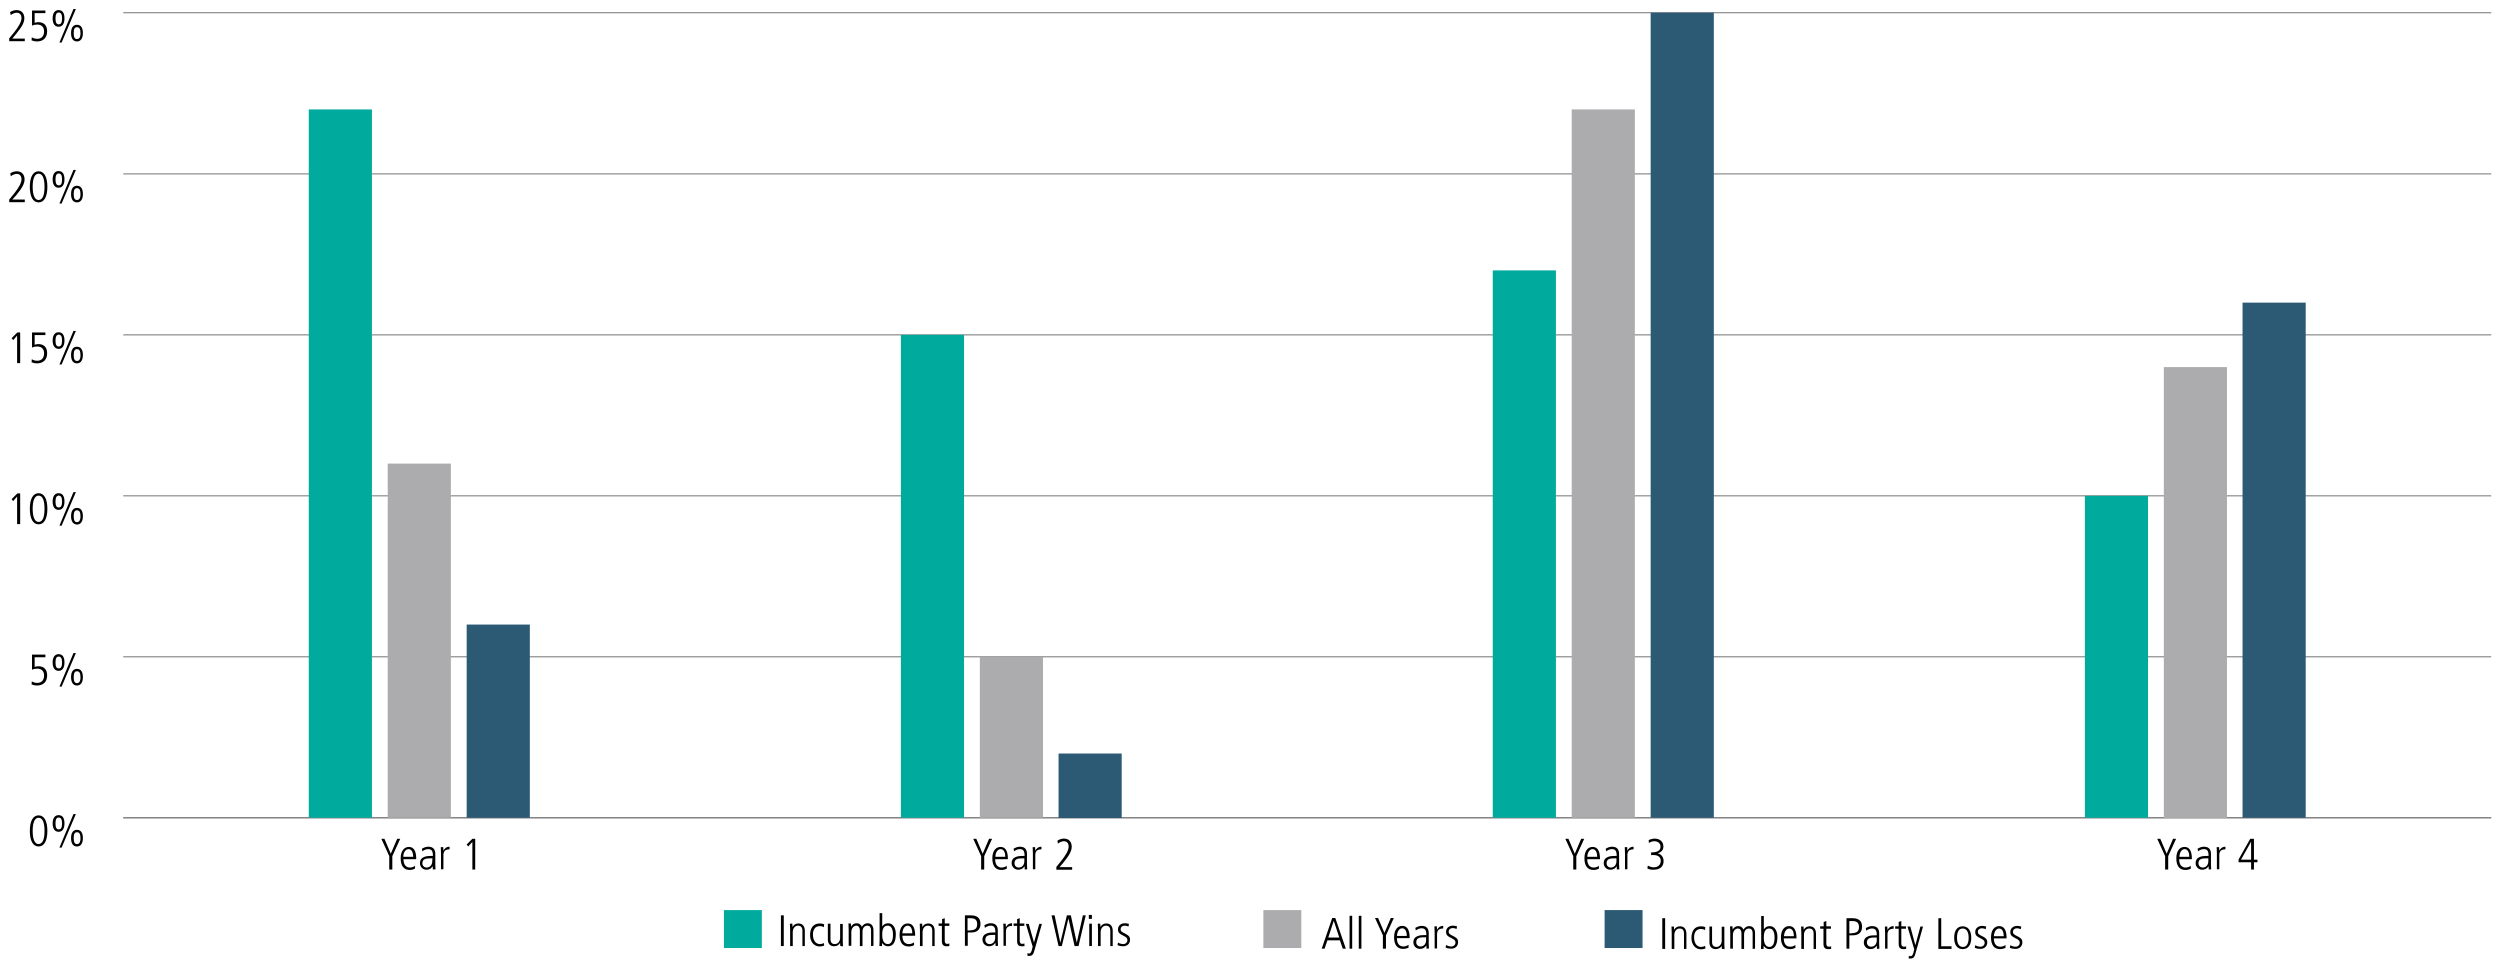 <?xml version="1.0" encoding="utf-8"?>
<!-- Generator: Adobe Illustrator 27.8.0, SVG Export Plug-In . SVG Version: 6.00 Build 0)  -->
<svg version="1.1" id="Layer_1" xmlns="http://www.w3.org/2000/svg" xmlns:xlink="http://www.w3.org/1999/xlink" x="0px" y="0px"
	 viewBox="0 0 1140 441" style="enable-background:new 0 0 1140 441;" xml:space="preserve">
<style type="text/css">
	.st0{fill:none;stroke:#808080;stroke-width:0.5;stroke-miterlimit:10;}
	.st1{fill-rule:evenodd;clip-rule:evenodd;fill:#2C5973;}
	.st2{fill:#2C5973;}
	.st3{fill-rule:evenodd;clip-rule:evenodd;fill:#ACACAE;}
	.st4{fill:#00AB9D;}
</style>
<g>
	<line class="st0" x1="56.2" y1="372.9" x2="1136" y2="372.9"/>
	<g>
		<path d="M13.6,378.9c0-4.4,1.4-7.1,4-7.1c2.6,0,4,2.7,4,7.1s-1.4,7.1-4,7.1S13.6,383.3,13.6,378.9z M20.3,378.9c0-3.9-0.9-6-2.7-6
			c-1.7,0-2.7,2-2.7,6c0,3.9,1,6,2.7,6C19.4,384.8,20.3,382.8,20.3,378.9z"/>
		<path d="M24,375.5c0-2.4,1-3.8,2.7-3.8c1.8,0,2.7,1.3,2.7,3.8s-1,3.8-2.7,3.8C25,379.3,24,377.9,24,375.5z M28.3,375.5
			c0-2-0.6-2.7-1.5-2.7c-1,0-1.5,0.7-1.5,2.7c0,2.1,0.6,2.7,1.5,2.7C27.7,378.2,28.3,377.6,28.3,375.5z M27.1,386.5l6.4-15.3h1.1
			l-6.5,15.3H27.1z M32.4,382.2c0-2.5,1-3.8,2.7-3.8c1.8,0,2.7,1.4,2.7,3.8s-1,3.8-2.7,3.8C33.4,386,32.4,384.7,32.4,382.2z
			 M36.7,382.2c0-2-0.6-2.7-1.6-2.7c-0.9,0-1.5,0.6-1.5,2.7c0,2.1,0.6,2.7,1.5,2.7C36,384.9,36.7,384.3,36.7,382.2z"/>
	</g>
	<g>
		<path d="M14.5,310.7c0.8,0.5,1.6,0.7,2.5,0.7c2,0,3.1-1.3,3.1-3.4c0-1.9-1.1-3.1-3.1-3.1c-0.8,0-1.5,0.1-2.4,0.5v-6.9h6.1v1.2
			h-4.9v4.4c0.4-0.1,1-0.3,1.6-0.3c2.7,0,4.1,1.5,4.1,4.2c0,2.8-1.7,4.6-4.6,4.6c-0.9,0-1.5-0.1-2.5-0.5L14.5,310.7z"/>
		<path d="M24,302.1c0-2.4,1-3.8,2.7-3.8c1.8,0,2.7,1.3,2.7,3.8s-1,3.8-2.7,3.8C25,305.9,24,304.5,24,302.1z M28.3,302.1
			c0-2-0.6-2.7-1.5-2.7c-1,0-1.5,0.7-1.5,2.7c0,2.1,0.6,2.7,1.5,2.7C27.7,304.8,28.3,304.2,28.3,302.1z M27.1,313.1l6.4-15.3h1.1
			l-6.5,15.3H27.1z M32.4,308.8c0-2.5,1-3.8,2.7-3.8c1.8,0,2.7,1.4,2.7,3.8s-1,3.8-2.7,3.8C33.4,312.6,32.4,311.2,32.4,308.8z
			 M36.7,308.8c0-2-0.6-2.7-1.6-2.7c-0.9,0-1.5,0.6-1.5,2.7c0,2.1,0.6,2.7,1.5,2.7C36,311.5,36.7,310.9,36.7,308.8z"/>
	</g>
	<g>
		<path d="M7.8,239v-12.6L6,228.5l-0.7-0.9l2.6-2.6h1.3v14H7.8z"/>
		<path d="M13.6,232c0-4.4,1.4-7.1,4-7.1c2.6,0,4,2.7,4,7.1s-1.4,7.1-4,7.1S13.6,236.4,13.6,232z M20.3,232c0-3.9-0.9-6-2.7-6
			c-1.7,0-2.7,2-2.7,6c0,3.9,1,6,2.7,6C19.4,238,20.3,236,20.3,232z"/>
		<path d="M24,228.7c0-2.4,1-3.8,2.7-3.8c1.8,0,2.7,1.3,2.7,3.8s-1,3.8-2.7,3.8C25,232.5,24,231.1,24,228.7z M28.3,228.7
			c0-2-0.6-2.7-1.5-2.7s-1.5,0.7-1.5,2.7c0,2.1,0.6,2.7,1.5,2.7C27.7,231.4,28.3,230.8,28.3,228.7z M27.1,239.7l6.4-15.3h1.1
			l-6.5,15.3H27.1z M32.4,235.4c0-2.5,1-3.8,2.7-3.8c1.8,0,2.7,1.4,2.7,3.8s-1,3.8-2.7,3.8C33.4,239.1,32.4,237.8,32.4,235.4z
			 M36.7,235.4c0-2-0.6-2.7-1.6-2.7c-0.9,0-1.5,0.6-1.5,2.7c0,2.1,0.6,2.7,1.5,2.7C36,238.1,36.7,237.4,36.7,235.4z"/>
	</g>
	<g>
		<path d="M7.8,165.6V153L6,155.1l-0.7-0.9l2.6-2.6h1.3v14L7.8,165.6L7.8,165.6z"/>
		<path d="M14.5,163.8c0.8,0.5,1.6,0.7,2.5,0.7c2,0,3.1-1.3,3.1-3.4c0-1.9-1.1-3.1-3.1-3.1c-0.8,0-1.5,0.1-2.4,0.5v-6.9h6.1v1.2
			h-4.9v4.4c0.4-0.1,1-0.3,1.6-0.3c2.7,0,4.1,1.5,4.1,4.2c0,2.8-1.7,4.6-4.6,4.6c-0.9,0-1.5-0.1-2.5-0.5L14.5,163.8z"/>
		<path d="M24,155.3c0-2.4,1-3.8,2.7-3.8c1.8,0,2.7,1.3,2.7,3.8s-1,3.8-2.7,3.8C25,159,24,157.7,24,155.3z M28.3,155.3
			c0-2-0.6-2.7-1.5-2.7s-1.5,0.7-1.5,2.7c0,2.1,0.6,2.7,1.5,2.7C27.7,158,28.3,157.3,28.3,155.3z M27.1,166.2l6.4-15.3h1.1
			l-6.5,15.3H27.1z M32.4,161.9c0-2.5,1-3.8,2.7-3.8c1.8,0,2.7,1.4,2.7,3.8s-1,3.8-2.7,3.8C33.4,165.7,32.4,164.4,32.4,161.9z
			 M36.7,161.9c0-2-0.6-2.7-1.6-2.7c-0.9,0-1.5,0.6-1.5,2.7c0,2.1,0.6,2.7,1.5,2.7C36,164.6,36.7,164,36.7,161.9z"/>
	</g>
	<g>
		<path d="M4.2,92.2v-1.2l2.2-2.7c2-2.5,3.4-4.8,3.4-6.5c0-1.6-0.8-2.5-2.2-2.5c-0.9,0-2,0.5-2.7,1.1l-0.2-1.4c1-0.6,2-0.9,3-0.9
			c2.2,0,3.5,1.5,3.5,3.7c0,1.8-0.9,3.7-3.7,7.1L5.6,91h5.7v1.2C11.3,92.2,4.2,92.2,4.2,92.2z"/>
		<path d="M13.6,85.2c0-4.4,1.4-7.1,4-7.1c2.6,0,4,2.7,4,7.1s-1.4,7.1-4,7.1S13.6,89.6,13.6,85.2z M20.3,85.2c0-3.9-0.9-6-2.7-6
			c-1.7,0-2.7,2-2.7,6c0,3.9,1,6,2.7,6C19.4,91.2,20.3,89.1,20.3,85.2z"/>
		<path d="M24,81.8c0-2.4,1-3.8,2.7-3.8c1.8,0,2.7,1.3,2.7,3.8s-1,3.8-2.7,3.8C25,85.6,24,84.2,24,81.8z M28.3,81.8
			c0-2-0.6-2.7-1.5-2.7s-1.5,0.7-1.5,2.7c0,2.1,0.6,2.7,1.5,2.7C27.7,84.6,28.3,83.9,28.3,81.8z M27.1,92.8l6.4-15.3h1.1l-6.5,15.3
			H27.1z M32.4,88.5c0-2.5,1-3.8,2.7-3.8c1.8,0,2.7,1.4,2.7,3.8s-1,3.8-2.7,3.8C33.4,92.3,32.4,91,32.4,88.5z M36.7,88.5
			c0-2-0.6-2.7-1.6-2.7c-0.9,0-1.5,0.6-1.5,2.7c0,2.1,0.6,2.7,1.5,2.7C36,91.2,36.7,90.6,36.7,88.5z"/>
	</g>
	<g>
		<path d="M4.2,18.7v-1.2l2.2-2.7c2-2.5,3.4-4.8,3.4-6.5c0-1.6-0.8-2.5-2.2-2.5c-0.9,0-2,0.5-2.7,1.1L4.6,5.5c1-0.6,2-0.9,3-0.9
			c2.2,0,3.5,1.5,3.5,3.7c0,1.8-0.9,3.7-3.7,7.1l-1.8,2.2h5.7v1.2H4.2z"/>
		<path d="M14.5,17c0.8,0.5,1.6,0.7,2.5,0.7c2,0,3.1-1.3,3.1-3.4c0-1.9-1.1-3.1-3.1-3.1c-0.8,0-1.5,0.1-2.4,0.5V4.8h6.1v1.2h-4.9
			v4.4c0.4-0.1,1-0.3,1.6-0.3c2.7,0,4.1,1.5,4.1,4.2c0,2.8-1.7,4.6-4.6,4.6c-0.9,0-1.5-0.1-2.5-0.5L14.5,17z"/>
		<path d="M24,8.4c0-2.4,1-3.8,2.7-3.8c1.8,0,2.7,1.3,2.7,3.8s-1,3.8-2.7,3.8C25,12.2,24,10.8,24,8.4z M28.3,8.4
			c0-2-0.6-2.7-1.5-2.7s-1.5,0.7-1.5,2.7c0,2.1,0.6,2.7,1.5,2.7C27.7,11.1,28.3,10.5,28.3,8.4z M27.1,19.4l6.4-15.3h1.1l-6.5,15.3
			H27.1z M32.4,15.1c0-2.5,1-3.8,2.7-3.8c1.8,0,2.7,1.4,2.7,3.8s-1,3.8-2.7,3.8C33.4,18.9,32.4,17.6,32.4,15.1z M36.7,15.1
			c0-2-0.6-2.7-1.6-2.7c-0.9,0-1.5,0.6-1.5,2.7c0,2.1,0.6,2.7,1.5,2.7C36,17.8,36.7,17.2,36.7,15.1z"/>
	</g>
	<line class="st0" x1="56.2" y1="372.9" x2="1136" y2="372.9"/>
	<line class="st0" x1="56.2" y1="299.5" x2="1136" y2="299.5"/>
	<line class="st0" x1="56.2" y1="226.1" x2="1136" y2="226.1"/>
	<line class="st0" x1="56.2" y1="152.7" x2="1136" y2="152.7"/>
	<line class="st0" x1="56.2" y1="79.3" x2="1136" y2="79.3"/>
	<line class="st0" x1="56.2" y1="5.8" x2="1136" y2="5.8"/>
	<rect x="731.7" y="415" class="st1" width="17.3" height="17.3"/>
	<rect x="212.8" y="284.8" class="st2" width="28.8" height="88.1"/>
	<rect x="482.7" y="343.6" class="st2" width="28.8" height="29.4"/>
	<rect x="752.7" y="5.8" class="st2" width="28.8" height="367.1"/>
	<rect x="1022.6" y="138" class="st2" width="28.8" height="234.9"/>
	<rect x="576.1" y="415" class="st3" width="17.3" height="17.3"/>
	<rect x="176.8" y="211.4" class="st3" width="28.8" height="161.5"/>
	<rect x="446.8" y="299.5" class="st3" width="28.8" height="73.4"/>
	<rect x="716.7" y="49.9" class="st3" width="28.8" height="323"/>
	<rect x="986.7" y="167.4" class="st3" width="28.8" height="205.6"/>
	<rect x="330.1" y="415" class="st4" width="17.3" height="17.3"/>
	<rect x="140.8" y="49.9" class="st4" width="28.8" height="323"/>
	<rect x="410.8" y="152.7" class="st4" width="28.8" height="220.2"/>
	<rect x="680.7" y="123.3" class="st4" width="28.8" height="249.6"/>
	<rect x="950.7" y="226.1" class="st4" width="28.8" height="146.8"/>
	<g>
		<path d="M612.3,432.6l-1.3-3.8h-5.7l-1.3,3.8h-1.3l4.8-14h1.4l4.8,14H612.3z M608.2,419.9L608.2,419.9l-2.5,7.6h5L608.2,419.9z"/>
		<path d="M615.4,432.6v-15h1.2v15H615.4z"/>
		<path d="M619.6,432.6v-15h1.2v15H619.6z"/>
		<path d="M630.6,432.6v-6.1l-3.6-7.9h1.4l2.9,6.8l2.9-6.8h1.4l-3.6,7.9v6.1H630.6z"/>
		<path d="M642.3,432.1c-0.8,0.4-1.5,0.6-2.5,0.6c-2.6,0-4.1-1.8-4.1-5.3c0-3.7,1.8-5.2,3.7-5.2c3,0,3.4,3.1,3.4,5.6H637
			c0,2.5,1.1,3.8,3,3.8c0.7,0,1.7-0.3,2.3-0.8L642.3,432.1z M641.5,426.8c0-2.2-0.8-3.5-2.1-3.5c-1.4,0-2.3,1.6-2.4,3.5H641.5z"/>
		<path d="M650.5,432.6l-0.1-1.5h0c-0.7,1.1-1.6,1.6-2.9,1.6c-1.7,0-3-1.3-3-3c0-3.2,3.5-3.3,5.1-3.3h0.8v-0.2
			c0-2.2-0.7-2.9-2.2-2.9c-0.9,0-1.8,0.4-2.6,1l-0.2-1.2c1.3-0.7,2-0.9,2.9-0.9c2.1,0,3.2,1.1,3.2,3.3v4.9c0,0.3,0,0.9,0.1,2.1
			L650.5,432.6L650.5,432.6z M650.3,427.4c-2.6,0-4.5,0-4.5,2.3c0,1,0.8,1.9,1.9,1.9c1.5,0,2.6-1.1,2.6-2.9L650.3,427.4L650.3,427.4
			z"/>
		<path d="M654.2,432.6v-7.2c0-0.3,0-1.3-0.1-3h1.1l0.1,1.6h0c0.6-1.1,1.4-1.8,2.7-1.8h0.1v1.2c-2,0-2.8,0.9-2.8,2.6v6.5H654.2z"/>
		<path d="M659.4,430.9c0.6,0.4,1.6,0.7,2.4,0.7c1.1,0,1.9-0.8,1.9-1.8c0-0.9-0.4-1.3-2-2.1c-1.7-0.8-2.3-1.4-2.3-2.8
			c0-1.8,1.5-2.8,3.1-2.8c0.5,0,1.2,0.1,1.9,0.3l-0.2,1.2c-0.6-0.2-1.1-0.4-1.8-0.4c-1.1,0-1.8,0.7-1.8,1.6c0,0.8,0.3,1.1,1.4,1.7
			c1.8,0.9,2.9,1.4,2.9,3.1c0,1.8-1.3,3-3.1,3c-0.9,0-1.7-0.1-2.6-0.5L659.4,430.9z"/>
	</g>
	<g>
		<path d="M356.1,431.4v-14h1.3v14H356.1z"/>
		<path d="M365.9,431.4v-7c0-0.7-0.1-2.3-2-2.3c-1.5,0-2.4,1.4-2.4,2.9v6.4h-1.2v-7.1c0-0.9-0.1-2.6-0.1-3.1h1.1
			c0,0.3,0.1,0.9,0.1,1.5h0c0.6-1.1,1.5-1.6,2.7-1.6c2.9,0,2.9,2.9,2.9,3.4v6.9L365.9,431.4L365.9,431.4z"/>
		<path d="M375.8,431.2c-0.5,0.2-1.3,0.4-2,0.4c-2.5,0-4.4-2-4.4-5.2c0-3.4,1.6-5.3,4.4-5.3c0.8,0,1.4,0.1,2,0.4l-0.1,1.3
			c-0.4-0.3-1.2-0.5-1.9-0.5c-1.8,0-3.1,1.3-3.1,3.8c0,2.9,1.4,4.4,3.2,4.4c0.6,0,1.4-0.2,1.8-0.5L375.8,431.2z"/>
		<path d="M383.2,431.4c-0.1-0.5-0.1-1-0.1-1.5h0c-0.4,0.9-1.4,1.6-2.7,1.6c-1.9,0-2.9-1.2-2.9-3.1v-7.2h1.2v7c0,1.6,0.7,2.3,2,2.3
			c1.5,0,2.4-1.4,2.4-2.8v-6.4h1.2v7.2c0,0.3,0,1.6,0.1,3L383.2,431.4L383.2,431.4z"/>
		<path d="M397.2,431.4v-7c0-1.7-0.7-2.3-1.7-2.3c-1.4,0-2.2,1.2-2.2,2.7v6.6h-1.2v-7.2c0-1.2-0.6-2.1-1.6-2.1
			c-1.3,0-2.3,1.3-2.3,2.9v6.3h-1.2v-7c0-0.9-0.1-2.5-0.1-3.2h1.1c0,0.3,0.1,0.9,0.1,1.5h0c0.5-1,1.4-1.6,2.5-1.6
			c1.1,0,1.9,0.5,2.4,1.6c0.7-1.1,1.6-1.6,2.6-1.6c1.8,0,2.7,1.3,2.7,3.2v7.1L397.2,431.4L397.2,431.4z"/>
		<path d="M401,431.4c0-0.1,0.1-1.5,0.1-2.6v-12.4h1.2v6.1h0c0.6-0.9,1.4-1.5,2.7-1.5c2.3,0,3.5,2.3,3.5,4.9c0,3.7-1.3,5.6-3.5,5.6
			c-1.2,0-1.9-0.4-2.8-1.5h0v1.4H401z M407.2,426.3c0-2.7-0.8-4.2-2.4-4.2c-2.5,0-2.5,2.9-2.5,4.3c0,2.6,0.9,4.1,2.6,4.1
			C406.3,430.5,407.2,429.1,407.2,426.3z"/>
		<path d="M416.8,431c-0.8,0.4-1.5,0.6-2.5,0.6c-2.6,0-4.1-1.8-4.1-5.3c0-3.7,1.9-5.2,3.7-5.2c3,0,3.4,3.1,3.4,5.6h-5.8
			c0,2.5,1.1,3.8,3,3.8c0.7,0,1.7-0.3,2.3-0.8L416.8,431z M416,425.6c0-2.2-0.8-3.5-2.1-3.5c-1.4,0-2.4,1.6-2.4,3.5H416z"/>
		<path d="M425.1,431.4v-7c0-0.7-0.1-2.3-2-2.3c-1.5,0-2.4,1.4-2.4,2.9v6.4h-1.2v-7.1c0-0.9-0.1-2.6-0.1-3.1h1.1
			c0,0.3,0.1,0.9,0.1,1.5h0c0.6-1.1,1.5-1.6,2.7-1.6c2.9,0,2.9,2.9,2.9,3.4v6.9L425.1,431.4L425.1,431.4z"/>
		<path d="M432.9,431.4c-0.3,0.1-0.8,0.1-1.4,0.1c-1.3,0-2-0.8-2-2.3v-7H428v-1.1h1.6v-2l1.2-0.4v2.4h2.1v1.1h-2.1v6.7
			c0,1,0.3,1.5,1.1,1.5c0.4,0,0.6,0,1-0.2L432.9,431.4L432.9,431.4z"/>
		<path d="M440,431.4v-14h2.7c2.7,0,4.4,1.1,4.4,3.9s-1.9,3.9-4,3.9h-1.8v6.1H440z M442.5,424.2c2,0,3.1-0.7,3.1-2.8
			c0-2.6-1.9-2.7-3.3-2.7h-1.1v5.6H442.5z"/>
		<path d="M454,431.4l-0.1-1.5h0c-0.7,1.1-1.6,1.6-2.9,1.6c-1.6,0-3-1.3-3-3c0-3.2,3.5-3.3,5.1-3.3h0.8v-0.2c0-2.2-0.7-2.9-2.2-2.9
			c-0.9,0-1.8,0.4-2.6,1l-0.2-1.2c1.3-0.7,2-0.9,2.9-0.9c2.1,0,3.2,1.1,3.2,3.3v4.9c0,0.3,0,0.9,0.1,2.1L454,431.4L454,431.4z
			 M453.8,426.3c-2.6,0-4.5,0-4.5,2.3c0,1,0.8,1.9,1.9,1.9c1.5,0,2.6-1.1,2.6-2.9L453.8,426.3L453.8,426.3z"/>
		<path d="M457.6,431.4v-7.2c0-0.3,0-1.3-0.1-3h1.1l0.1,1.6h0c0.6-1.1,1.4-1.8,2.7-1.8h0.1v1.2c-2,0-2.8,0.9-2.8,2.6v6.5H457.6z"/>
		<path d="M467.2,431.4c-0.3,0.1-0.8,0.1-1.4,0.1c-1.3,0-2-0.8-2-2.3v-7h-1.6v-1.1h1.6v-2l1.2-0.4v2.4h2.1v1.1h-2.1v6.7
			c0,1,0.3,1.5,1.1,1.5c0.4,0,0.6,0,1-0.2L467.2,431.4L467.2,431.4z"/>
		<path d="M468.5,434.6c0.2,0.2,0.6,0.2,0.8,0.2c0.5,0,0.8-0.4,1.1-1.2l0.5-1.9l-3.1-10.4h1.3l2.4,8.5h0l2.4-8.5h1.2l-3.4,12.1
			c-0.4,1.4-0.7,2.5-2.4,2.5c-0.3,0-0.5,0-0.8-0.1L468.5,434.6z"/>
		<path d="M490,431.4l-2.8-12.6h0l-3,12.6h-1.5l-3.2-14h1.4l2.6,12.5h0l3-12.5h1.8l2.7,12.5h0l2.8-12.5h1.3l-3.3,14H490z"/>
		<path d="M496.5,419v-1.8h1.4v1.8H496.5z M496.7,431.4v-10.2h1.2v10.2H496.7z"/>
		<path d="M506.3,431.4v-7c0-0.7-0.1-2.3-2-2.3c-1.5,0-2.4,1.4-2.4,2.9v6.4h-1.2v-7.1c0-0.9-0.1-2.6-0.1-3.1h1.1
			c0,0.3,0.1,0.9,0.1,1.5h0c0.6-1.1,1.5-1.6,2.7-1.6c2.9,0,2.9,2.9,2.9,3.4v6.9L506.3,431.4L506.3,431.4z"/>
		<path d="M509.8,429.8c0.6,0.4,1.6,0.7,2.4,0.7c1.1,0,1.9-0.8,1.9-1.8c0-0.9-0.4-1.3-2-2.1c-1.7-0.8-2.3-1.4-2.3-2.8
			c0-1.8,1.5-2.8,3.1-2.8c0.5,0,1.2,0.1,1.9,0.3l-0.2,1.2c-0.6-0.2-1.1-0.4-1.8-0.4c-1.1,0-1.8,0.7-1.8,1.6c0,0.8,0.3,1.1,1.4,1.7
			c1.8,0.9,2.9,1.4,2.9,3.1c0,1.8-1.3,3-3.1,3c-0.9,0-1.7-0.1-2.6-0.5L509.8,429.8z"/>
	</g>
	<g>
		<path d="M758,432.7v-14h1.3v14H758z"/>
		<path d="M767.9,432.7v-7c0-0.7-0.1-2.3-2-2.3c-1.5,0-2.4,1.4-2.4,2.9v6.4h-1.2v-7.1c0-0.9-0.1-2.6-0.1-3.1h1.1
			c0,0.3,0.1,0.9,0.1,1.5h0c0.6-1.1,1.5-1.6,2.7-1.6c2.9,0,2.9,2.9,2.9,3.4v6.9L767.9,432.7L767.9,432.7z"/>
		<path d="M777.7,432.5c-0.5,0.2-1.3,0.4-2,0.4c-2.5,0-4.4-2-4.4-5.2c0-3.4,1.6-5.3,4.3-5.3c0.8,0,1.4,0.1,2,0.4l-0.1,1.3
			c-0.4-0.3-1.2-0.5-1.9-0.5c-1.8,0-3.1,1.3-3.1,3.8c0,2.9,1.4,4.4,3.2,4.4c0.6,0,1.4-0.2,1.8-0.5L777.7,432.5z"/>
		<path d="M785.2,432.7c-0.1-0.5-0.1-1-0.1-1.5h0c-0.3,0.9-1.4,1.6-2.7,1.6c-1.9,0-2.9-1.2-2.9-3.1v-7.2h1.2v7c0,1.6,0.7,2.3,2,2.3
			c1.5,0,2.4-1.4,2.4-2.8v-6.4h1.2v7.2c0,0.3,0,1.6,0.1,3L785.2,432.7L785.2,432.7z"/>
		<path d="M799.2,432.7v-7c0-1.7-0.7-2.3-1.7-2.3c-1.4,0-2.2,1.2-2.2,2.7v6.6h-1.2v-7.2c0-1.2-0.6-2.1-1.6-2.1
			c-1.3,0-2.3,1.3-2.3,2.9v6.3H789v-7c0-0.9-0.1-2.5-0.1-3.2h1.1c0,0.3,0.1,0.9,0.1,1.5h0c0.5-1,1.4-1.6,2.5-1.6
			c1.2,0,1.9,0.5,2.4,1.6c0.7-1.1,1.6-1.6,2.6-1.6c1.8,0,2.7,1.3,2.7,3.2v7.1L799.2,432.7L799.2,432.7z"/>
		<path d="M803,432.7c0-0.1,0.1-1.5,0.1-2.6v-12.4h1.2v6.1h0c0.6-0.9,1.4-1.5,2.7-1.5c2.3,0,3.5,2.3,3.5,4.9c0,3.7-1.3,5.6-3.5,5.6
			c-1.2,0-1.9-0.4-2.8-1.5h0v1.4H803z M809.2,427.6c0-2.7-0.8-4.2-2.4-4.2c-2.5,0-2.5,2.9-2.5,4.3c0,2.6,0.9,4.1,2.6,4.1
			C808.3,431.8,809.2,430.4,809.2,427.6z"/>
		<path d="M818.7,432.2c-0.8,0.4-1.5,0.6-2.5,0.6c-2.6,0-4.1-1.8-4.1-5.3c0-3.7,1.8-5.2,3.7-5.2c3,0,3.4,3.1,3.4,5.6h-5.8
			c0,2.5,1.1,3.8,3,3.8c0.7,0,1.7-0.3,2.3-0.8L818.7,432.2z M818,426.9c0-2.2-0.8-3.5-2.1-3.5c-1.4,0-2.3,1.6-2.4,3.5H818z"/>
		<path d="M827,432.7v-7c0-0.7-0.1-2.3-2-2.3c-1.5,0-2.4,1.4-2.4,2.9v6.4h-1.2v-7.1c0-0.9-0.1-2.6-0.1-3.1h1.1
			c0,0.3,0.1,0.9,0.1,1.5h0c0.6-1.1,1.5-1.6,2.7-1.6c2.9,0,2.9,2.9,2.9,3.4v6.9L827,432.7L827,432.7z"/>
		<path d="M834.9,432.7c-0.3,0.1-0.8,0.1-1.4,0.1c-1.3,0-2-0.8-2-2.3v-7H830v-1.1h1.6v-2l1.2-0.4v2.4h2.1v1.1h-2.1v6.7
			c0,1,0.3,1.5,1.2,1.5c0.4,0,0.6,0,1-0.2V432.7z"/>
		<path d="M842,432.7v-14h2.7c2.7,0,4.4,1.1,4.4,3.9s-1.9,3.9-4,3.9h-1.8v6.1H842z M844.5,425.5c2,0,3.2-0.7,3.2-2.8
			c0-2.6-1.9-2.7-3.3-2.7h-1.1v5.6H844.5z"/>
		<path d="M855.9,432.7l-0.1-1.5h0c-0.7,1.1-1.6,1.6-2.9,1.6c-1.7,0-3-1.3-3-3c0-3.2,3.5-3.3,5.1-3.3h0.8v-0.2
			c0-2.2-0.7-2.9-2.2-2.9c-0.9,0-1.8,0.4-2.6,1l-0.2-1.2c1.3-0.7,2-0.9,2.9-0.9c2.1,0,3.2,1.1,3.2,3.3v4.9c0,0.3,0,0.9,0.1,2.1
			L855.9,432.7L855.9,432.7z M855.8,427.5c-2.6,0-4.5,0-4.5,2.3c0,1,0.8,1.9,1.9,1.9c1.5,0,2.6-1.1,2.6-2.9L855.8,427.5L855.8,427.5
			z"/>
		<path d="M859.6,432.7v-7.2c0-0.3,0-1.3-0.1-3h1.1l0.1,1.6h0c0.6-1.1,1.4-1.8,2.7-1.8h0.1v1.2c-2,0-2.8,0.9-2.8,2.6v6.5H859.6z"/>
		<path d="M869.2,432.7c-0.3,0.1-0.8,0.1-1.4,0.1c-1.3,0-2-0.8-2-2.3v-7h-1.6v-1.1h1.6v-2l1.2-0.4v2.4h2.1v1.1h-2.1v6.7
			c0,1,0.3,1.5,1.2,1.5c0.4,0,0.6,0,1-0.2L869.2,432.7L869.2,432.7z"/>
		<path d="M870.5,435.8c0.2,0.2,0.6,0.2,0.8,0.2c0.5,0,0.8-0.4,1.1-1.2l0.5-1.9l-3.1-10.4h1.3l2.3,8.5h0l2.3-8.5h1.2l-3.4,12.1
			c-0.4,1.4-0.7,2.5-2.4,2.5c-0.3,0-0.5,0-0.8-0.1L870.5,435.8z"/>
		<path d="M883.9,432.7v-14h1.3v12.8h4.7v1.2H883.9z"/>
		<path d="M891.1,427.6c0-3.3,1.4-5.2,3.9-5.2s3.9,2,3.9,5.2c0,3.3-1.4,5.2-3.9,5.2S891.1,430.9,891.1,427.6z M897.7,427.6
			c0-2.7-1-4.2-2.7-4.2c-1.7,0-2.6,1.4-2.6,4.2c0,2.8,1,4.2,2.7,4.2C896.8,431.8,897.7,430.3,897.7,427.6z"/>
		<path d="M900.7,431c0.6,0.4,1.6,0.7,2.4,0.7c1.1,0,1.9-0.8,1.9-1.8c0-0.9-0.4-1.3-2-2.1c-1.7-0.8-2.3-1.4-2.3-2.8
			c0-1.8,1.5-2.8,3.1-2.8c0.5,0,1.2,0.1,1.9,0.3l-0.2,1.2c-0.6-0.2-1.1-0.4-1.8-0.4c-1.1,0-1.8,0.7-1.8,1.6c0,0.8,0.3,1.1,1.4,1.7
			c1.8,0.9,2.9,1.4,2.9,3.1c0,1.8-1.3,3-3.1,3c-0.9,0-1.7-0.1-2.6-0.5L900.7,431z"/>
		<path d="M914.5,432.2c-0.8,0.4-1.5,0.6-2.5,0.6c-2.6,0-4.1-1.8-4.1-5.3c0-3.7,1.8-5.2,3.7-5.2c3,0,3.4,3.1,3.4,5.6h-5.8
			c0,2.5,1.1,3.8,3,3.8c0.7,0,1.7-0.3,2.3-0.8L914.5,432.2z M913.7,426.9c0-2.2-0.8-3.5-2.1-3.5c-1.4,0-2.3,1.6-2.4,3.5H913.7z"/>
		<path d="M916.7,431c0.6,0.4,1.6,0.7,2.4,0.7c1.1,0,1.9-0.8,1.9-1.8c0-0.9-0.4-1.3-2-2.1c-1.7-0.8-2.3-1.4-2.3-2.8
			c0-1.8,1.5-2.8,3.1-2.8c0.5,0,1.2,0.1,1.9,0.3l-0.2,1.2c-0.6-0.2-1.1-0.4-1.8-0.4c-1.1,0-1.8,0.7-1.8,1.6c0,0.8,0.3,1.1,1.4,1.7
			c1.8,0.9,2.9,1.4,2.9,3.1c0,1.8-1.3,3-3.1,3c-0.9,0-1.7-0.1-2.6-0.5L916.7,431z"/>
	</g>
	<g>
		<path d="M987.3,396.5v-6.1l-3.6-7.9h1.4l2.9,6.8l2.9-6.8h1.4l-3.6,7.9v6.1H987.3z"/>
		<path d="M999,396.1c-0.8,0.4-1.5,0.6-2.5,0.6c-2.6,0-4.1-1.8-4.1-5.3c0-3.7,1.8-5.2,3.7-5.2c3,0,3.4,3.1,3.4,5.6h-5.8
			c0,2.5,1.1,3.8,3,3.8c0.7,0,1.7-0.3,2.3-0.8L999,396.1z M998.3,390.7c0-2.2-0.8-3.5-2.1-3.5c-1.4,0-2.3,1.6-2.4,3.5H998.3z"/>
		<path d="M1007.2,396.5l-0.1-1.5h0c-0.7,1.1-1.6,1.6-2.9,1.6c-1.7,0-3-1.3-3-3c0-3.2,3.5-3.3,5.1-3.3h0.8v-0.2
			c0-2.2-0.7-2.9-2.2-2.9c-0.9,0-1.8,0.4-2.6,1l-0.2-1.2c1.3-0.7,2-0.9,2.9-0.9c2.1,0,3.2,1.1,3.2,3.3v4.9c0,0.3,0,0.9,0.1,2.1
			L1007.2,396.5L1007.2,396.5z M1007,391.4c-2.6,0-4.5,0-4.5,2.3c0,1,0.8,1.9,1.9,1.9c1.5,0,2.6-1.1,2.6-2.9L1007,391.4L1007,391.4z
			"/>
		<path d="M1010.9,396.5v-7.2c0-0.3,0-1.3-0.1-3h1.1l0.1,1.6h0c0.6-1.1,1.4-1.8,2.7-1.8h0.1v1.2c-2,0-2.8,0.9-2.8,2.6v6.5H1010.9z"
			/>
		<path d="M1026.5,396.5v-3.3h-5.7v-1.3l5.3-9.4h1.7v9.5h1.6v1.2h-1.6v3.3H1026.5z M1026.5,383.8L1026.5,383.8l-4.6,8.2h4.6V383.8z"
			/>
	</g>
	<g>
		<path d="M717.4,396.5v-6.1l-3.6-7.9h1.4l2.9,6.8l2.9-6.8h1.4l-3.6,7.9v6.1H717.4z"/>
		<path d="M729.1,396.1c-0.8,0.4-1.5,0.6-2.5,0.6c-2.6,0-4.1-1.8-4.1-5.3c0-3.7,1.8-5.2,3.7-5.2c3,0,3.4,3.1,3.4,5.6h-5.8
			c0,2.5,1.1,3.8,3,3.8c0.7,0,1.7-0.3,2.3-0.8L729.1,396.1z M728.3,390.7c0-2.2-0.8-3.5-2.1-3.5c-1.4,0-2.3,1.6-2.4,3.5H728.3z"/>
		<path d="M737.3,396.5l-0.1-1.5h0c-0.7,1.1-1.6,1.6-2.9,1.6c-1.7,0-3-1.3-3-3c0-3.2,3.5-3.3,5.1-3.3h0.8v-0.2
			c0-2.2-0.7-2.9-2.2-2.9c-0.9,0-1.8,0.4-2.6,1l-0.2-1.2c1.3-0.7,2-0.9,2.9-0.9c2.1,0,3.2,1.1,3.2,3.3v4.9c0,0.3,0,0.9,0.1,2.1
			L737.3,396.5L737.3,396.5z M737.1,391.4c-2.6,0-4.5,0-4.5,2.3c0,1,0.8,1.9,1.9,1.9c1.5,0,2.6-1.1,2.6-2.9L737.1,391.4L737.1,391.4
			z"/>
		<path d="M741,396.5v-7.2c0-0.3,0-1.3-0.1-3h1.1l0.1,1.6h0c0.6-1.1,1.4-1.8,2.7-1.8h0.1v1.2c-2,0-2.8,0.9-2.8,2.6v6.5H741z"/>
		<path d="M751.4,394.7c0.6,0.4,1.9,0.8,2.7,0.8c1.9,0,3.2-1.1,3.2-3c0-1.7-1.3-2.6-3.3-2.6h-1.1v-1.2c3,0,4.3-0.9,4.3-2.6
			c0-1.4-1-2.5-2.9-2.5c-0.8,0-1.6,0.3-2.4,0.8l-0.1-1.3c0.5-0.3,1.8-0.7,2.7-0.7c2.5,0,4,1.5,4,3.6c0,1.5-0.8,2.6-2.6,3.1v0
			c1.5,0.3,2.7,1.7,2.7,3.5c0,2.6-1.6,4-4.7,4c-1,0-1.8-0.1-2.7-0.6L751.4,394.7z"/>
	</g>
	<g>
		<path d="M447.4,396.5v-6.1l-3.6-7.9h1.4l2.9,6.8l2.9-6.8h1.4l-3.6,7.9v6.1H447.4z"/>
		<path d="M459.1,396.1c-0.8,0.4-1.5,0.6-2.5,0.6c-2.6,0-4.1-1.8-4.1-5.3c0-3.7,1.9-5.2,3.7-5.2c3,0,3.4,3.1,3.4,5.6h-5.8
			c0,2.5,1.1,3.8,3,3.8c0.7,0,1.7-0.3,2.3-0.8L459.1,396.1z M458.4,390.7c0-2.2-0.8-3.5-2.1-3.5c-1.4,0-2.4,1.6-2.4,3.5H458.4z"/>
		<path d="M467.3,396.5l-0.1-1.5h0c-0.7,1.1-1.6,1.6-2.9,1.6c-1.6,0-3-1.3-3-3c0-3.2,3.5-3.3,5.1-3.3h0.8v-0.2
			c0-2.2-0.7-2.9-2.2-2.9c-0.9,0-1.8,0.4-2.6,1l-0.2-1.2c1.3-0.7,2-0.9,2.9-0.9c2.1,0,3.2,1.1,3.2,3.3v4.9c0,0.3,0,0.9,0.1,2.1
			L467.3,396.5L467.3,396.5z M467.1,391.4c-2.6,0-4.5,0-4.5,2.3c0,1,0.8,1.9,1.9,1.9c1.5,0,2.6-1.1,2.6-2.9L467.1,391.4L467.1,391.4
			z"/>
		<path d="M471,396.5v-7.2c0-0.3,0-1.3-0.1-3h1.1l0.1,1.6h0c0.6-1.1,1.4-1.8,2.7-1.8h0.1v1.2c-2,0-2.8,0.9-2.8,2.6v6.5H471z"/>
		<path d="M481.7,396.5v-1.2l2.2-2.7c2-2.5,3.4-4.8,3.4-6.5c0-1.6-0.8-2.5-2.2-2.5c-0.9,0-2,0.5-2.7,1.1l-0.2-1.4c1-0.6,2-0.9,3-0.9
			c2.2,0,3.5,1.5,3.5,3.7c0,1.8-0.9,3.7-3.7,7.1l-1.8,2.2h5.7v1.2H481.7z"/>
	</g>
	<g>
		<path d="M177.5,396.5v-6.1l-3.6-7.9h1.4l2.9,6.8l2.9-6.8h1.4l-3.6,7.9v6.1H177.5z"/>
		<path d="M189.2,396.1c-0.8,0.4-1.5,0.6-2.4,0.6c-2.6,0-4.1-1.8-4.1-5.3c0-3.7,1.9-5.2,3.7-5.2c3,0,3.4,3.1,3.4,5.6h-5.8
			c0,2.5,1.1,3.8,3,3.8c0.7,0,1.7-0.3,2.3-0.8L189.2,396.1z M188.4,390.7c0-2.2-0.8-3.5-2.1-3.5c-1.4,0-2.4,1.6-2.4,3.5H188.4z"/>
		<path d="M197.4,396.5l-0.1-1.5h0c-0.7,1.1-1.6,1.6-2.9,1.6c-1.6,0-2.9-1.3-2.9-3c0-3.2,3.5-3.3,5.1-3.3h0.8v-0.2
			c0-2.2-0.7-2.9-2.2-2.9c-0.9,0-1.8,0.4-2.6,1l-0.2-1.2c1.3-0.7,2-0.9,2.9-0.9c2.1,0,3.2,1.1,3.2,3.3v4.9c0,0.3,0,0.9,0.1,2.1
			L197.4,396.5L197.4,396.5z M197.2,391.4c-2.6,0-4.6,0-4.6,2.3c0,1,0.8,1.9,1.9,1.9c1.5,0,2.6-1.1,2.6-2.9L197.2,391.4L197.2,391.4
			z"/>
		<path d="M201.1,396.5v-7.2c0-0.3,0-1.3-0.1-3h1.1l0.1,1.6h0c0.6-1.1,1.4-1.8,2.7-1.8h0.1v1.2c-2,0-2.8,0.9-2.8,2.6v6.5H201.1z"/>
		<path d="M215.4,396.5v-12.6l-1.9,2.1l-0.7-0.9l2.6-2.6h1.3v14L215.4,396.5L215.4,396.5z"/>
	</g>
</g>
</svg>
